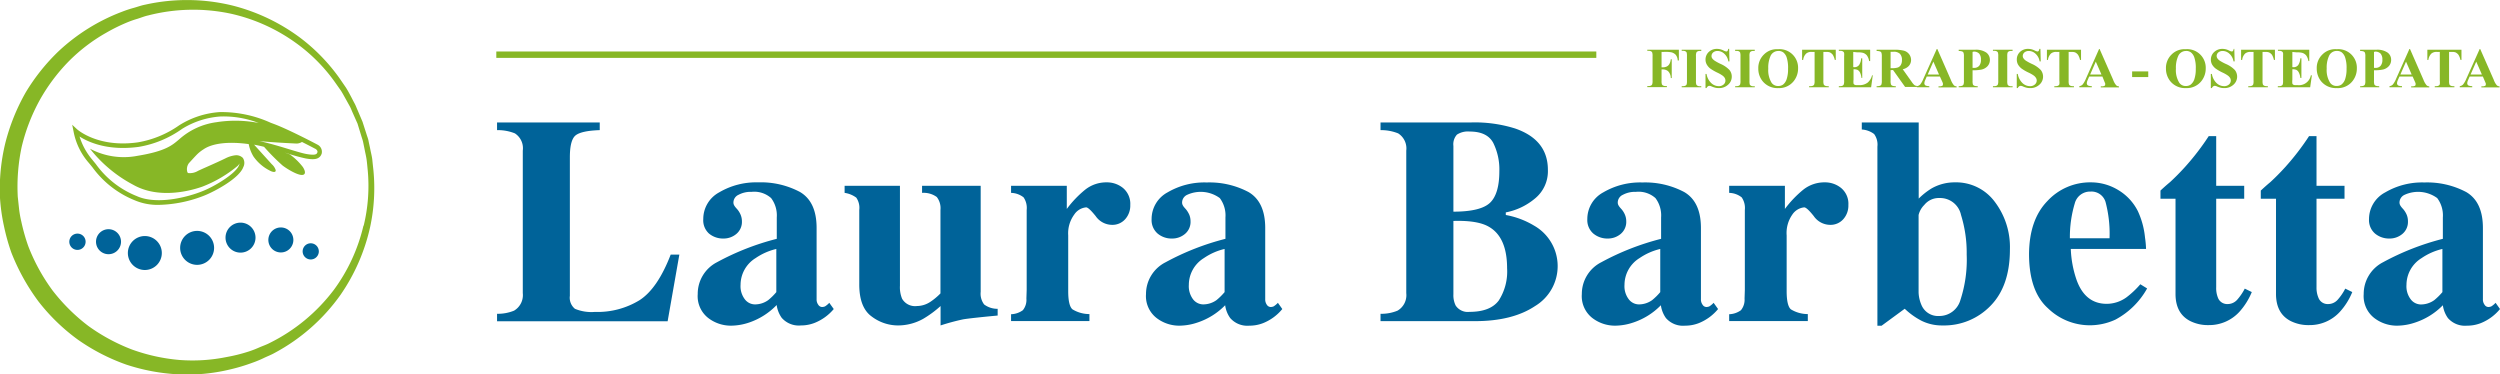 <svg xmlns="http://www.w3.org/2000/svg" viewBox="0 0 441.86 66.16"><defs><style>.cls-1{fill:#87b726;}.cls-2{fill:#006399;}</style></defs><title>Logo Laura Barbetta</title><g id="Livello_2" data-name="Livello 2"><g id="PANTONE_VERDE" data-name="PANTONE VERDE"><path class="cls-1" d="M66,30.11q-.11-1-.21-2c-.09-.61-.24-1.18-.34-1.71s-.22-1-.31-1.48-.26-.84-.36-1.2c-.46-1.42-.7-2.18-.7-2.18l-.9-2.12c-.16-.34-.29-.74-.51-1.14S62.24,17.45,62,17s-.53-1-.86-1.52L60,13.82a32.67,32.67,0,0,0-7-7.19A34,34,0,0,0,41.17,1,33.8,33.8,0,0,0,25.64.83c-.69.13-1.33.38-2,.56a19.91,19.91,0,0,0-2,.66,34,34,0,0,0-11.28,7,35.2,35.2,0,0,0-5.82,7.29,35.86,35.86,0,0,0-3.59,8.9A34.43,34.43,0,0,0,0,35a33.33,33.33,0,0,0,.69,4.91,36.54,36.54,0,0,0,1.32,4.74,37.25,37.25,0,0,0,4.78,8.62,34.46,34.46,0,0,0,7,6.78,35.31,35.31,0,0,0,8.52,4.39,34.91,34.91,0,0,0,9.17,1.72,32.13,32.13,0,0,0,9-.82,32.68,32.68,0,0,0,4.14-1.23,19.58,19.58,0,0,0,2-.83c.64-.31,1.3-.55,1.91-.9A33.83,33.83,0,0,0,60.18,52.12a34.07,34.07,0,0,0,5.24-12A32.62,32.62,0,0,0,66,30.11Zm-1.76,9.77A31,31,0,0,1,59,51.24a32,32,0,0,1-11.32,9.37c-.58.31-1.21.52-1.82.78a19.09,19.09,0,0,1-1.85.72,29.32,29.32,0,0,1-4,1,30.16,30.16,0,0,1-8.31.51,32.87,32.87,0,0,1-8.39-1.85,33.88,33.88,0,0,1-7.71-4.17,34,34,0,0,1-6.31-6.26A33.61,33.61,0,0,1,5,43.52a35.55,35.55,0,0,1-1.23-4.34A19.5,19.5,0,0,1,3.38,37l-.24-2.22a33.7,33.7,0,0,1,.7-8.86A33.08,33.08,0,0,1,7,17.73a32.41,32.41,0,0,1,5.14-6.88,30.29,30.29,0,0,1,6.63-5.06A31.57,31.57,0,0,1,22.38,4a16.78,16.78,0,0,1,1.89-.67c.64-.2,1.27-.46,1.91-.6a31.9,31.9,0,0,1,14.67-.3A31.28,31.28,0,0,1,52.27,7.57a29.67,29.67,0,0,1,6.87,6.87L60.24,16c.33.51.58,1,.85,1.47l.71,1.28c.22.39.35.77.5,1.1l.89,2L63.85,24c.1.35.25.72.34,1.16s.19.91.29,1.43.24,1.07.32,1.66.13,1.24.2,1.91A29.83,29.83,0,0,1,64.28,39.88Z"></path><path class="cls-1" d="M56.18,25.6c-.2-.11-5-2.64-7.66-3.65l-.67-.25a21.09,21.09,0,0,0-9-1.89,15.35,15.35,0,0,0-7.2,2.35,17.86,17.86,0,0,1-7.29,3c-7.09,1-10.71-2.29-10.75-2.32l-.85-.79L13,23.23a11.68,11.68,0,0,0,2.62,5.47c.25.29.48.58.71.86a17.2,17.2,0,0,0,7.48,5.84,10.32,10.32,0,0,0,4.27.81,23.09,23.09,0,0,0,8.09-1.67c1.83-.74,6.09-3,6.83-5a1.61,1.61,0,0,0-.07-1.62,1.63,1.63,0,0,0-1.37-.47,5.19,5.19,0,0,0-1.62.49c-.78.39-2.13,1-3.22,1.48-.79.35-1.46.65-1.74.79a2.78,2.78,0,0,1-1.7.38.28.28,0,0,1-.16-.16,1.79,1.79,0,0,1,.26-1.58s.77-.85,1.34-1.45a6.67,6.67,0,0,1,1.24-1c1.59-1.1,4.49-1.42,8-.93a6.56,6.56,0,0,0,.86,2.22,7.82,7.82,0,0,0,2.9,2.48c.46.25,1.1.38,1-.13a2.34,2.34,0,0,0-.67-1l-3.14-3.47c.56.1,1.16.23,1.76.38a37.28,37.28,0,0,0,3.28,3.31c1,.75,2.94,1.88,3.65,1.63s-.08-1.38-.08-1.38a11,11,0,0,0-2.31-2.23l-.9-.31.58.17A30.42,30.42,0,0,0,54,28c1.5.27,2.5.21,2.86-.86A1.41,1.41,0,0,0,56.18,25.6ZM35.83,33.77c-2.67,1.09-8.14,2.5-11.7.87A16.33,16.33,0,0,1,16.94,29l-.71-.87a11.7,11.7,0,0,1-2.17-4c1.56,1,5,2.57,10.46,1.83a18.43,18.43,0,0,0,7.66-3.18,14.77,14.77,0,0,1,6.76-2.19,17.21,17.21,0,0,1,6.79,1.15,21.33,21.33,0,0,0-7.48-.14A12.27,12.27,0,0,0,31.7,24.6c-1.2,1-2.27,2.1-7.4,2.94a12.68,12.68,0,0,1-8.4-1.26,23.89,23.89,0,0,0,7.65,6.38c4.27,2.43,9.57,1.26,12.18.34A22.1,22.1,0,0,0,42,29.32a1.54,1.54,0,0,0,.33-.43c0,.1-.05.21-.09.34C41.61,30.76,37.8,33,35.83,33.77ZM56.1,26.92c-.1.28-.21.6-1.93.3-.66-.11-1.79-.46-3.09-.85-1.57-.48-3.46-1.05-5.22-1.43,2.53.24,5.85.4,6.33.42a1.82,1.82,0,0,0,1.18-.27c1.36.68,2.38,1.23,2.4,1.23S56.2,26.6,56.1,26.92Z"></path></g><g id="PANTONE_BLU" data-name="PANTONE BLU"><path class="cls-2" d="M28.6,44.72a3,3,0,1,1-3-3,3,3,0,0,1,3,3"></path><path class="cls-2" d="M37.84,43.81a3,3,0,1,1-3-3,3,3,0,0,1,3,3"></path><path class="cls-2" d="M45.16,42a2.65,2.65,0,1,1-2.65-2.65A2.65,2.65,0,0,1,45.16,42"></path><path class="cls-2" d="M51.85,42.41a2.21,2.21,0,1,1-2.21-2.21,2.21,2.21,0,0,1,2.21,2.21"></path><path class="cls-2" d="M21.39,42.72a2.21,2.21,0,1,1-2.21-2.21,2.21,2.21,0,0,1,2.21,2.21"></path><path class="cls-2" d="M15.13,42.72a1.44,1.44,0,1,1-1.43-1.43,1.43,1.43,0,0,1,1.43,1.43"></path><path class="cls-2" d="M56.35,44.48A1.43,1.43,0,1,1,54.92,43a1.43,1.43,0,0,1,1.43,1.44"></path><rect class="cls-1" x="87.72" y="9.1" width="194.42" height="1.13"></rect><path class="cls-1" d="M293.67,9.18V11.9h.19a1.68,1.68,0,0,0,.72-.14,1.09,1.09,0,0,0,.47-.44,2,2,0,0,0,.25-.85h.17V13.8h-.17a1.69,1.69,0,0,0-.5-1.24,1.57,1.57,0,0,0-.94-.3h-.19v2a2,2,0,0,0,.06.64.47.47,0,0,0,.22.22.9.9,0,0,0,.44.09h.22v.19h-3.46v-.19h.22a.9.9,0,0,0,.46-.1.41.41,0,0,0,.19-.23,1.86,1.86,0,0,0,.06-.62V9.93a2,2,0,0,0-.06-.64.44.44,0,0,0-.21-.22.93.93,0,0,0-.44-.09h-.22V8.79h5.58v1.9h-.2a1.73,1.73,0,0,0-.35-1,1.55,1.55,0,0,0-.81-.45,5.28,5.28,0,0,0-1.08-.07Z"></path><path class="cls-1" d="M300.69,15.23v.19h-3.46v-.19h.22a.87.87,0,0,0,.46-.1.42.42,0,0,0,.2-.23,2.36,2.36,0,0,0,.05-.62V9.93a2.56,2.56,0,0,0-.05-.64.52.52,0,0,0-.22-.22.9.9,0,0,0-.44-.09h-.22V8.79h3.46V9h-.22a.9.9,0,0,0-.46.1.42.42,0,0,0-.2.23,1.86,1.86,0,0,0-.06.62v4.35a2,2,0,0,0,.06.64.52.52,0,0,0,.22.22.93.93,0,0,0,.44.09Z"></path><path class="cls-1" d="M305.62,8.64l.05,2.21h-.2a2.2,2.2,0,0,0-.69-1.33,1.74,1.74,0,0,0-1.2-.51,1.16,1.16,0,0,0-.79.26.84.84,0,0,0-.29.62.76.76,0,0,0,.1.39,1.79,1.79,0,0,0,.46.45,8.8,8.8,0,0,0,1.05.57,4.78,4.78,0,0,1,1.57,1.08,1.82,1.82,0,0,1,.4,1.17,1.84,1.84,0,0,1-.65,1.42,2.3,2.3,0,0,1-1.64.6,2.81,2.81,0,0,1-.59-.06,4.17,4.17,0,0,1-.7-.24.93.93,0,0,0-.38-.1.43.43,0,0,0-.27.1.6.6,0,0,0-.23.3h-.18v-2.5h.18a2.86,2.86,0,0,0,.83,1.61,1.93,1.93,0,0,0,1.32.55,1.24,1.24,0,0,0,.87-.3.9.9,0,0,0,.32-.69,1,1,0,0,0-.12-.46,1.44,1.44,0,0,0-.38-.41,5.72,5.72,0,0,0-.9-.52,8.42,8.42,0,0,1-1.3-.75,2.44,2.44,0,0,1-.6-.7,1.76,1.76,0,0,1-.22-.85A1.82,1.82,0,0,1,302,9.2a2.06,2.06,0,0,1,1.47-.56,2.57,2.57,0,0,1,.62.08,2.77,2.77,0,0,1,.56.22,1.48,1.48,0,0,0,.47.16.28.28,0,0,0,.2-.08,1,1,0,0,0,.13-.38Z"></path><path class="cls-1" d="M310.14,15.23v.19h-3.46v-.19h.22a.91.91,0,0,0,.47-.1.41.41,0,0,0,.19-.23,1.86,1.86,0,0,0,.06-.62V9.93a2,2,0,0,0-.06-.64.47.47,0,0,0-.22-.22A.88.88,0,0,0,306.9,9h-.22V8.79h3.46V9h-.21a.91.91,0,0,0-.47.1.46.46,0,0,0-.2.23,2,2,0,0,0-.05.62v4.35a2.56,2.56,0,0,0,.05.64.52.52,0,0,0,.22.22,1,1,0,0,0,.45.09Z"></path><path class="cls-1" d="M314.24,8.7a3.28,3.28,0,0,1,3.56,3.38,3.56,3.56,0,0,1-.74,2.22,3.29,3.29,0,0,1-2.76,1.27,3.36,3.36,0,0,1-2.76-1.21,3.49,3.49,0,0,1-.77-2.27,3.28,3.28,0,0,1,1-2.46A3.18,3.18,0,0,1,314.24,8.7Zm.06.31a1.5,1.5,0,0,0-1.39.93,5.1,5.1,0,0,0-.38,2.19,4.28,4.28,0,0,0,.59,2.5,1.37,1.37,0,0,0,1.17.57,1.43,1.43,0,0,0,.84-.24,2,2,0,0,0,.66-1,5.57,5.57,0,0,0,.24-1.79,6.08,6.08,0,0,0-.24-2,1.93,1.93,0,0,0-.62-.92A1.49,1.49,0,0,0,314.3,9Z"></path><path class="cls-1" d="M324.46,8.79v1.8h-.17a3,3,0,0,0-.35-.9,1.48,1.48,0,0,0-.52-.43,1.7,1.7,0,0,0-.65-.08h-.5v5.1a2,2,0,0,0,.06.64.52.52,0,0,0,.22.22,1,1,0,0,0,.45.09h.22v.19h-3.47v-.19H320a.87.87,0,0,0,.46-.1.42.42,0,0,0,.2-.23,1.86,1.86,0,0,0,.06-.62V9.18h-.48a1.37,1.37,0,0,0-1,.28,1.8,1.8,0,0,0-.54,1.13h-.19V8.79Z"></path><path class="cls-1" d="M327.55,9.18v2.69h.13a1,1,0,0,0,.91-.39,2.45,2.45,0,0,0,.36-1.17h.19v3.46H329a2.74,2.74,0,0,0-.24-.92,1.07,1.07,0,0,0-.44-.49,1.73,1.73,0,0,0-.72-.12V14.1a2.86,2.86,0,0,0,0,.67.38.38,0,0,0,.18.2.82.82,0,0,0,.41.08h.39a2.36,2.36,0,0,0,1.49-.43,2.39,2.39,0,0,0,.8-1.31H331l-.29,2.11H325v-.19h.22a.94.94,0,0,0,.47-.1.41.41,0,0,0,.19-.23,1.86,1.86,0,0,0,.06-.62V9.93a2.75,2.75,0,0,0,0-.55.44.44,0,0,0-.18-.27.84.84,0,0,0-.51-.13H325V8.79h5.54v2h-.18a2.47,2.47,0,0,0-.4-1,1.48,1.48,0,0,0-.72-.46,4.05,4.05,0,0,0-1-.08Z"></path><path class="cls-1" d="M334.15,12.4v1.85a1.86,1.86,0,0,0,.07.68.45.45,0,0,0,.23.22,1.47,1.47,0,0,0,.62.08v.19h-3.39v-.19a1.5,1.5,0,0,0,.62-.08.49.49,0,0,0,.23-.22,2.13,2.13,0,0,0,.07-.68V10a2.13,2.13,0,0,0-.07-.68.45.45,0,0,0-.23-.22,1.5,1.5,0,0,0-.62-.08V8.79h3.07a6.67,6.67,0,0,1,1.76.17,1.74,1.74,0,0,1,.91.61,1.68,1.68,0,0,1,.35,1,1.54,1.54,0,0,1-.53,1.21,2.12,2.12,0,0,1-.94.46l1.59,2.24a3.16,3.16,0,0,0,.45.54.76.76,0,0,0,.46.16v.19h-2.08l-2.14-3Zm0-3.25v2.9h.28a3.17,3.17,0,0,0,1-.12,1.06,1.06,0,0,0,.53-.45,1.64,1.64,0,0,0,.2-.85,1.54,1.54,0,0,0-.36-1.12,1.53,1.53,0,0,0-1.14-.36Z"></path><path class="cls-1" d="M342.87,13.53h-2.33l-.28.65a1.44,1.44,0,0,0-.14.53.45.45,0,0,0,.23.41,1.77,1.77,0,0,0,.64.11v.19h-2.2v-.19a1,1,0,0,0,.59-.29,3.81,3.81,0,0,0,.56-1l2.37-5.28h.1l2.38,5.43a3.52,3.52,0,0,0,.56,1,.76.76,0,0,0,.47.17v.19h-3.2v-.19h.13a1,1,0,0,0,.54-.1.25.25,0,0,0,.11-.23.57.57,0,0,0,0-.18,2.27,2.27,0,0,0-.14-.36Zm-.16-.36-1-2.28-1,2.28Z"></path><path class="cls-1" d="M348.64,12.42v1.83a2.25,2.25,0,0,0,.06.68.47.47,0,0,0,.24.22,1.44,1.44,0,0,0,.61.08v.19h-3.36v-.19a1.47,1.47,0,0,0,.62-.08.49.49,0,0,0,.23-.22,1.86,1.86,0,0,0,.07-.68V10a1.86,1.86,0,0,0-.07-.68.45.45,0,0,0-.23-.22,1.5,1.5,0,0,0-.62-.08V8.79h2.89a3.21,3.21,0,0,1,2,.51,1.59,1.59,0,0,1,.62,1.27,1.63,1.63,0,0,1-.4,1.11,2.06,2.06,0,0,1-1.1.62A7.39,7.39,0,0,1,348.64,12.42Zm0-3.24V12h.24a1.18,1.18,0,0,0,.92-.36,1.59,1.59,0,0,0,.32-1.09,1.55,1.55,0,0,0-.32-1.08,1.26,1.26,0,0,0-1-.34Z"></path><path class="cls-1" d="M355.71,15.23v.19h-3.47v-.19h.22a.91.91,0,0,0,.47-.1.41.41,0,0,0,.19-.23,1.86,1.86,0,0,0,.06-.62V9.93a2,2,0,0,0-.06-.64.44.44,0,0,0-.21-.22,1,1,0,0,0-.45-.09h-.22V8.79h3.47V9h-.22a.91.91,0,0,0-.47.1.46.46,0,0,0-.2.23,2.36,2.36,0,0,0-.05.62v4.35a2,2,0,0,0,.06.64.49.49,0,0,0,.21.22,1,1,0,0,0,.45.09Z"></path><path class="cls-1" d="M360.63,8.64l.06,2.21h-.2a2.27,2.27,0,0,0-.7-1.33,1.74,1.74,0,0,0-1.2-.51,1.17,1.17,0,0,0-.79.26.84.84,0,0,0-.29.62.77.77,0,0,0,.11.39,1.59,1.59,0,0,0,.45.45,9.25,9.25,0,0,0,1.06.57,4.9,4.9,0,0,1,1.57,1.08,1.89,1.89,0,0,1-.25,2.59,2.32,2.32,0,0,1-1.64.6,2.74,2.74,0,0,1-.59-.06,3.89,3.89,0,0,1-.7-.24,1,1,0,0,0-.39-.1.48.48,0,0,0-.27.1.67.67,0,0,0-.23.3h-.18v-2.5h.18a2.92,2.92,0,0,0,.83,1.61,1.93,1.93,0,0,0,1.32.55,1.21,1.21,0,0,0,.87-.3.91.91,0,0,0,.33-.69.87.87,0,0,0-.13-.46,1.54,1.54,0,0,0-.37-.41,5.72,5.72,0,0,0-.9-.52,7.53,7.53,0,0,1-1.3-.75,2.48,2.48,0,0,1-.61-.7,1.76,1.76,0,0,1-.21-.85A1.79,1.79,0,0,1,357,9.2a2,2,0,0,1,1.46-.56,2.59,2.59,0,0,1,.63.08,3,3,0,0,1,.56.22,1.45,1.45,0,0,0,.46.16.28.28,0,0,0,.2-.08,1,1,0,0,0,.14-.38Z"></path><path class="cls-1" d="M367.81,8.79v1.8h-.18a2.74,2.74,0,0,0-.35-.9,1.4,1.4,0,0,0-.52-.43,1.67,1.67,0,0,0-.65-.08h-.49v5.1a2,2,0,0,0,.06.64.49.49,0,0,0,.21.22,1,1,0,0,0,.45.09h.22v.19h-3.47v-.19h.22a.91.91,0,0,0,.47-.1.46.46,0,0,0,.2-.23,2.36,2.36,0,0,0,0-.62V9.18h-.48a1.39,1.39,0,0,0-1,.28,1.91,1.91,0,0,0-.54,1.13h-.18V8.79Z"></path><path class="cls-1" d="M371.59,13.53h-2.34l-.28.65a1.44,1.44,0,0,0-.14.53.45.45,0,0,0,.23.41,1.84,1.84,0,0,0,.65.11v.19h-2.2v-.19a1,1,0,0,0,.58-.29,4.06,4.06,0,0,0,.57-1L371,8.66h.09l2.39,5.43a3.07,3.07,0,0,0,.56,1,.72.72,0,0,0,.47.17v.19h-3.21v-.19h.14a1.05,1.05,0,0,0,.54-.1.26.26,0,0,0,.1-.23,1.1,1.1,0,0,0,0-.18l-.15-.36Zm-.17-.36-1-2.28-1,2.28Z"></path><path class="cls-1" d="M379.69,13.62h-2.85v-1h2.85Z"></path><path class="cls-1" d="M386.29,8.7a3.28,3.28,0,0,1,3.56,3.38,3.56,3.56,0,0,1-.74,2.22,3.29,3.29,0,0,1-2.76,1.27,3.36,3.36,0,0,1-2.76-1.21,3.54,3.54,0,0,1-.77-2.27,3.28,3.28,0,0,1,1-2.46A3.18,3.18,0,0,1,386.29,8.7Zm.06.31a1.48,1.48,0,0,0-1.38.93,4.93,4.93,0,0,0-.39,2.19,4.2,4.2,0,0,0,.6,2.5,1.34,1.34,0,0,0,1.16.57,1.39,1.39,0,0,0,.84-.24,2,2,0,0,0,.67-1,5.57,5.57,0,0,0,.24-1.79,5.77,5.77,0,0,0-.25-2,1.93,1.93,0,0,0-.62-.92A1.45,1.45,0,0,0,386.35,9Z"></path><path class="cls-1" d="M394.9,8.64l.06,2.21h-.2a2.27,2.27,0,0,0-.7-1.33,1.74,1.74,0,0,0-1.2-.51,1.17,1.17,0,0,0-.79.26.84.84,0,0,0-.29.62.77.77,0,0,0,.11.39,1.59,1.59,0,0,0,.45.45,9.25,9.25,0,0,0,1.06.57A4.78,4.78,0,0,1,395,12.38a1.89,1.89,0,0,1-.25,2.59,2.32,2.32,0,0,1-1.64.6,2.74,2.74,0,0,1-.59-.06,3.89,3.89,0,0,1-.7-.24,1,1,0,0,0-.39-.1.43.43,0,0,0-.26.1.55.55,0,0,0-.23.3h-.19v-2.5h.19a2.85,2.85,0,0,0,.82,1.61,1.93,1.93,0,0,0,1.32.55,1.25,1.25,0,0,0,.88-.3.93.93,0,0,0,.32-.69,1,1,0,0,0-.12-.46,1.6,1.6,0,0,0-.38-.41,5.72,5.72,0,0,0-.9-.52,8,8,0,0,1-1.3-.75,2.48,2.48,0,0,1-.61-.7,1.76,1.76,0,0,1-.21-.85,1.79,1.79,0,0,1,.58-1.35,2.06,2.06,0,0,1,1.47-.56,2.57,2.57,0,0,1,.62.08,3,3,0,0,1,.56.22,1.45,1.45,0,0,0,.46.16.26.26,0,0,0,.2-.08.85.85,0,0,0,.14-.38Z"></path><path class="cls-1" d="M402.08,8.79v1.8h-.18a3,3,0,0,0-.34-.9,1.52,1.52,0,0,0-.53-.43,1.67,1.67,0,0,0-.65-.08h-.49v5.1a2,2,0,0,0,.06.64.47.47,0,0,0,.22.22.88.88,0,0,0,.44.09h.22v.19h-3.46v-.19h.22a.9.9,0,0,0,.46-.1.46.46,0,0,0,.2-.23,2,2,0,0,0,.05-.62V9.18h-.48a1.41,1.41,0,0,0-1,.28,1.85,1.85,0,0,0-.53,1.13h-.19V8.79Z"></path><path class="cls-1" d="M405.16,9.18v2.69h.14a1,1,0,0,0,.91-.39,2.45,2.45,0,0,0,.36-1.17h.19v3.46h-.19a2.51,2.51,0,0,0-.25-.92,1.06,1.06,0,0,0-.43-.49,1.75,1.75,0,0,0-.73-.12V14.1a2.63,2.63,0,0,0,0,.67.41.41,0,0,0,.17.2.84.84,0,0,0,.41.08h.4a2.13,2.13,0,0,0,2.29-1.74h.18l-.3,2.11h-5.72v-.19h.22a.87.87,0,0,0,.46-.1.42.42,0,0,0,.2-.23,2.36,2.36,0,0,0,.05-.62V9.93a4.82,4.82,0,0,0,0-.55.48.48,0,0,0-.18-.27.88.88,0,0,0-.51-.13h-.22V8.79h5.54v2H408a2.47,2.47,0,0,0-.4-1,1.51,1.51,0,0,0-.73-.46,3.91,3.91,0,0,0-1-.08Z"></path><path class="cls-1" d="M413,8.7a3.28,3.28,0,0,1,3.56,3.38,3.56,3.56,0,0,1-.74,2.22A3.29,3.29,0,0,1,413,15.57a3.36,3.36,0,0,1-2.76-1.21,3.54,3.54,0,0,1-.77-2.27,3.28,3.28,0,0,1,1-2.46A3.18,3.18,0,0,1,413,8.7ZM413,9a1.48,1.48,0,0,0-1.38.93,4.93,4.93,0,0,0-.39,2.19,4.2,4.2,0,0,0,.6,2.5,1.34,1.34,0,0,0,1.16.57,1.41,1.41,0,0,0,.84-.24,2,2,0,0,0,.67-1,5.57,5.57,0,0,0,.24-1.79,5.77,5.77,0,0,0-.25-2,1.93,1.93,0,0,0-.62-.92A1.45,1.45,0,0,0,413,9Z"></path><path class="cls-1" d="M419.59,12.42v1.83a2.25,2.25,0,0,0,.06.68.52.52,0,0,0,.24.22,1.5,1.5,0,0,0,.62.08v.19h-3.37v-.19a1.47,1.47,0,0,0,.62-.08.49.49,0,0,0,.23-.22,1.86,1.86,0,0,0,.07-.68V10a1.86,1.86,0,0,0-.07-.68.45.45,0,0,0-.23-.22,1.5,1.5,0,0,0-.62-.08V8.79H420a3.21,3.21,0,0,1,2,.51,1.56,1.56,0,0,1,.62,1.27,1.63,1.63,0,0,1-.4,1.11,2,2,0,0,1-1.1.62A7.39,7.39,0,0,1,419.59,12.42Zm0-3.24V12h.24a1.18,1.18,0,0,0,.92-.36,1.59,1.59,0,0,0,.32-1.09,1.55,1.55,0,0,0-.32-1.08,1.26,1.26,0,0,0-1-.34Z"></path><path class="cls-1" d="M426.42,13.53h-2.34l-.28.65a1.44,1.44,0,0,0-.14.53.45.45,0,0,0,.23.41,1.79,1.79,0,0,0,.65.11v.19h-2.21v-.19a1,1,0,0,0,.59-.29,4.06,4.06,0,0,0,.57-1l2.36-5.28h.1l2.38,5.43a3.24,3.24,0,0,0,.57,1,.71.71,0,0,0,.46.17v.19h-3.2v-.19h.13a1.07,1.07,0,0,0,.55-.1.26.26,0,0,0,.1-.23.57.57,0,0,0,0-.18,2.27,2.27,0,0,0-.14-.36Zm-.17-.36-1-2.28-1,2.28Z"></path><path class="cls-1" d="M435.05,8.79v1.8h-.18a2.74,2.74,0,0,0-.35-.9,1.4,1.4,0,0,0-.52-.43,1.67,1.67,0,0,0-.65-.08h-.49v5.1a2,2,0,0,0,.06.64.49.49,0,0,0,.21.22,1,1,0,0,0,.45.09h.22v.19h-3.47v-.19h.22a.91.91,0,0,0,.47-.1.46.46,0,0,0,.2-.23,2.36,2.36,0,0,0,0-.62V9.18h-.48a1.39,1.39,0,0,0-1,.28,1.91,1.91,0,0,0-.54,1.13h-.18V8.79Z"></path><path class="cls-1" d="M438.83,13.53h-2.34l-.28.65a1.44,1.44,0,0,0-.14.53.45.45,0,0,0,.23.41,1.84,1.84,0,0,0,.65.11v.19h-2.2v-.19a1,1,0,0,0,.58-.29,4.06,4.06,0,0,0,.57-1l2.37-5.28h.09l2.39,5.43a3.07,3.07,0,0,0,.56,1,.72.72,0,0,0,.47.17v.19h-3.21v-.19h.14a1.05,1.05,0,0,0,.54-.1.26.26,0,0,0,.1-.23.55.55,0,0,0,0-.18l-.15-.36Zm-.17-.36-1-2.28-1,2.28Z"></path><path class="cls-2" d="M87.85,55.46a7.59,7.59,0,0,0,3-.55,3.19,3.19,0,0,0,1.55-3.1V26.62A3.13,3.13,0,0,0,91,23.57,8.11,8.11,0,0,0,87.85,23V21.64H106V23c-2.11.07-3.52.37-4.22.89s-1.06,1.81-1.06,3.86V52.29a2.51,2.51,0,0,0,.9,2.29,7.56,7.56,0,0,0,3.52.55,14.22,14.22,0,0,0,7.89-2.07Q116.23,51,118.54,45h1.53L118,56.78H87.85Z"></path><path class="cls-2" d="M126.7,46.36a45.66,45.66,0,0,1,10.59-4.15V38.43a5.08,5.08,0,0,0-1-3.42,4.48,4.48,0,0,0-3.46-1.1,4.53,4.53,0,0,0-2.3.52,1.51,1.51,0,0,0-.9,1.31,1.06,1.06,0,0,0,.1.5,2.46,2.46,0,0,0,.3.44l.31.35a3.69,3.69,0,0,1,.57.95,3,3,0,0,1,.22,1.11,2.77,2.77,0,0,1-1,2.27,3.5,3.5,0,0,1-2.27.8,3.87,3.87,0,0,1-2.56-.89,3.15,3.15,0,0,1-1-2.55A5.34,5.34,0,0,1,127.11,34,12.87,12.87,0,0,1,134,32.23a14.72,14.72,0,0,1,7.39,1.7q2.94,1.73,2.94,6.35V52.87a1.55,1.55,0,0,0,.3,1,.81.81,0,0,0,.64.39,1.35,1.35,0,0,0,.55-.11,3.65,3.65,0,0,0,.75-.63l.79,1.1A8.52,8.52,0,0,1,144,57.06a6.6,6.6,0,0,1-2.46.46,4,4,0,0,1-3.38-1.35,5.12,5.12,0,0,1-.89-2.26A12.17,12.17,0,0,1,132.42,57a10.24,10.24,0,0,1-3.25.56,6.57,6.57,0,0,1-4-1.36,4.89,4.89,0,0,1-1.85-4.23A6.27,6.27,0,0,1,126.7,46.36Zm9.07,6.69a10.37,10.37,0,0,0,1.44-1.42V44a10.91,10.91,0,0,0-3.65,1.61,5.57,5.57,0,0,0-2.67,4.73,3.8,3.8,0,0,0,.78,2.59,2.27,2.27,0,0,0,1.74.87A4,4,0,0,0,135.77,53.05Z"></path><path class="cls-2" d="M159.06,32.84V50.49a5.33,5.33,0,0,0,.38,2.31,2.65,2.65,0,0,0,2.62,1.29,4.37,4.37,0,0,0,2.43-.78,11,11,0,0,0,1.73-1.45V37.11a3.2,3.2,0,0,0-.65-2.29,3.94,3.94,0,0,0-2.6-.73V32.84h10.36V51.58a3.15,3.15,0,0,0,.61,2.23,3.89,3.89,0,0,0,2.39.77v1.19c-3.22.3-5.25.53-6.09.67a38.72,38.72,0,0,0-4,1.08V54.09a18.85,18.85,0,0,1-3.07,2.26,9.14,9.14,0,0,1-4.45,1.17,7.72,7.72,0,0,1-4.68-1.6q-2.18-1.59-2.17-5.69V37.11a3.16,3.16,0,0,0-.53-2.18,4.54,4.54,0,0,0-2.06-.84V32.84Z"></path><path class="cls-2" d="M178.7,55.54a3.77,3.77,0,0,0,2.08-.71,2.89,2.89,0,0,0,.63-2.06l.05-1.52V37.11a3.3,3.3,0,0,0-.55-2.23,3.73,3.73,0,0,0-2.21-.79V32.84h9.85v4.09a18.73,18.73,0,0,1,3.28-3.43,6,6,0,0,1,3.77-1.27,4.49,4.49,0,0,1,2.89,1,3.65,3.65,0,0,1,1.28,3,3.59,3.59,0,0,1-.9,2.51,3,3,0,0,1-2.36,1,3.54,3.54,0,0,1-2.86-1.55c-.81-1-1.37-1.54-1.69-1.54a2.84,2.84,0,0,0-2.1,1.28,5.59,5.59,0,0,0-1.06,3.67v9.85c0,1.71.25,2.79.75,3.22a5.72,5.72,0,0,0,3,.84v1.24H178.7Z"></path><path class="cls-2" d="M206,46.36a45.66,45.66,0,0,1,10.59-4.15V38.43a5.08,5.08,0,0,0-1-3.42,5.72,5.72,0,0,0-5.76-.58,1.51,1.51,0,0,0-.9,1.31,1.06,1.06,0,0,0,.1.5,2,2,0,0,0,.3.44l.31.35a4.36,4.36,0,0,1,.57.95,3,3,0,0,1,.21,1.11,2.76,2.76,0,0,1-1,2.27,3.5,3.5,0,0,1-2.28.8,3.83,3.83,0,0,1-2.55-.89,3.15,3.15,0,0,1-1.05-2.55A5.34,5.34,0,0,1,206.36,34a12.87,12.87,0,0,1,6.93-1.75,14.74,14.74,0,0,1,7.39,1.7q2.94,1.73,2.94,6.35V52.87a1.61,1.61,0,0,0,.29,1,.83.83,0,0,0,.65.39,1.35,1.35,0,0,0,.55-.11,3.65,3.65,0,0,0,.75-.63l.78,1.1a8.43,8.43,0,0,1-3.37,2.48,6.61,6.61,0,0,1-2.47.46,4,4,0,0,1-3.37-1.35,5,5,0,0,1-.89-2.26A12.21,12.21,0,0,1,211.66,57a10.15,10.15,0,0,1-3.25.56,6.56,6.56,0,0,1-4-1.36,4.9,4.9,0,0,1-1.86-4.23A6.28,6.28,0,0,1,206,46.36ZM215,53.05a11,11,0,0,0,1.44-1.42V44a10.82,10.82,0,0,0-3.65,1.61,5.57,5.57,0,0,0-2.67,4.73,3.85,3.85,0,0,0,.77,2.59,2.3,2.3,0,0,0,1.74.87A4.05,4.05,0,0,0,215,53.05Z"></path><path class="cls-2" d="M244,55.46a7.47,7.47,0,0,0,3-.55,3.17,3.17,0,0,0,1.55-3.1V26.62a3.15,3.15,0,0,0-1.44-3.05A8.13,8.13,0,0,0,244,23V21.64h16.08a23.79,23.79,0,0,1,7.71,1.07q5.79,2,5.79,7.31a6.22,6.22,0,0,1-2.35,5.12,11.32,11.32,0,0,1-5.09,2.4V38a14.74,14.74,0,0,1,5,1.88,8.23,8.23,0,0,1,.18,14.21q-4,2.67-10.61,2.67H244Zm19.35-19.62Q265,34.27,265,30.25a10.53,10.53,0,0,0-1.08-5q-1.08-2-4.15-2a3.56,3.56,0,0,0-2.26.54,2.53,2.53,0,0,0-.63,2V37.41Q261.69,37.41,263.35,35.84ZM257.28,54a2.56,2.56,0,0,0,2.44,1.12c2.45,0,4.18-.67,5.17-2a9.45,9.45,0,0,0,1.48-5.71q0-5.53-3.27-7.36c-1.32-.75-3.4-1.09-6.22-1V52A4.14,4.14,0,0,0,257.28,54Z"></path><path class="cls-2" d="M283,46.36a45.66,45.66,0,0,1,10.59-4.15V38.43a5.08,5.08,0,0,0-1-3.42,4.48,4.48,0,0,0-3.46-1.1,4.53,4.53,0,0,0-2.3.52,1.51,1.51,0,0,0-.9,1.31,1.06,1.06,0,0,0,.1.5,2.46,2.46,0,0,0,.3.44l.31.35a3.69,3.69,0,0,1,.57.95,3,3,0,0,1,.22,1.11,2.77,2.77,0,0,1-1,2.27,3.5,3.5,0,0,1-2.27.8,3.87,3.87,0,0,1-2.56-.89,3.15,3.15,0,0,1-1.05-2.55A5.34,5.34,0,0,1,283.37,34a12.87,12.87,0,0,1,6.93-1.75,14.72,14.72,0,0,1,7.39,1.7q2.94,1.73,2.94,6.35V52.87a1.55,1.55,0,0,0,.3,1,.81.81,0,0,0,.64.39,1.35,1.35,0,0,0,.55-.11,3.65,3.65,0,0,0,.75-.63l.79,1.1a8.52,8.52,0,0,1-3.38,2.48,6.6,6.6,0,0,1-2.46.46,4,4,0,0,1-3.38-1.35,5.12,5.12,0,0,1-.89-2.26A12.17,12.17,0,0,1,288.68,57a10.24,10.24,0,0,1-3.25.56,6.57,6.57,0,0,1-4-1.36,4.89,4.89,0,0,1-1.85-4.23A6.27,6.27,0,0,1,283,46.36ZM292,53.05a10.37,10.37,0,0,0,1.44-1.42V44a10.91,10.91,0,0,0-3.65,1.61,5.57,5.57,0,0,0-2.67,4.73,3.8,3.8,0,0,0,.78,2.59,2.27,2.27,0,0,0,1.74.87A4,4,0,0,0,292,53.05Z"></path><path class="cls-2" d="M305.62,55.54a3.77,3.77,0,0,0,2.08-.71,2.93,2.93,0,0,0,.64-2.06l.05-1.52V37.11a3.29,3.29,0,0,0-.56-2.23,3.7,3.7,0,0,0-2.21-.79V32.84h9.85v4.09a19.07,19.07,0,0,1,3.28-3.43,6,6,0,0,1,3.77-1.27,4.49,4.49,0,0,1,2.89,1,3.62,3.62,0,0,1,1.28,3,3.59,3.59,0,0,1-.9,2.51,3,3,0,0,1-2.35,1,3.54,3.54,0,0,1-2.87-1.55c-.8-1-1.37-1.54-1.69-1.54a2.87,2.87,0,0,0-2.1,1.28,5.65,5.65,0,0,0-1,3.67v9.85c0,1.71.25,2.79.74,3.22a5.73,5.73,0,0,0,3,.84v1.24H305.62Z"></path><path class="cls-2" d="M339.12,21.64V35.1a12.35,12.35,0,0,1,2.26-1.79,8.2,8.2,0,0,1,4.11-1.08,8.51,8.51,0,0,1,7.07,3.43,13.23,13.23,0,0,1,2.68,8.43q0,6.45-3.41,9.94a11.4,11.4,0,0,1-8.49,3.49,8.08,8.08,0,0,1-3.69-.81,12.86,12.86,0,0,1-3-2.14l-4.09,3h-.74V25.91a3.16,3.16,0,0,0-.58-2.22,4,4,0,0,0-2.18-.8V21.64Zm.56,32.43a3.17,3.17,0,0,0,3.05,1.78A3.88,3.88,0,0,0,346.5,53a22.87,22.87,0,0,0,1.1-8,22.53,22.53,0,0,0-1-7,3.78,3.78,0,0,0-3.82-3,3.28,3.28,0,0,0-2.68,1.23,3.7,3.7,0,0,0-1,1.77V51.73A6.19,6.19,0,0,0,339.68,54.07Z"></path><path class="cls-2" d="M361.85,35.55a10.28,10.28,0,0,1,7.69-3.32,9.28,9.28,0,0,1,4.83,1.35,9.08,9.08,0,0,1,3.48,3.73A14.35,14.35,0,0,1,379.12,42,16.78,16.78,0,0,1,379.3,44H366a18.94,18.94,0,0,0,1,5.41q1.51,4.29,5.36,4.29a6,6,0,0,0,3.47-1.14,15.66,15.66,0,0,0,2.46-2.32l1.2.74a13.88,13.88,0,0,1-5.6,5.51,10.77,10.77,0,0,1-4.72,1,10.63,10.63,0,0,1-7.2-3q-3.36-3-3.35-9.65C358.66,40.86,359.72,37.75,361.85,35.55Zm11,6.56a21.9,21.9,0,0,0-.71-6.42,2.59,2.59,0,0,0-2.65-1.83,2.79,2.79,0,0,0-2.79,2.1,20.64,20.64,0,0,0-.86,6.15Z"></path><path class="cls-2" d="M381.85,35.13V33.68c.45-.42,1-.92,1.7-1.5.9-.83,1.74-1.68,2.54-2.56a44,44,0,0,0,4.29-5.56h1.32v8.78h4.95v2.29H391.7V50.77A4.5,4.5,0,0,0,392,52.6a1.73,1.73,0,0,0,1.67,1.14,2.25,2.25,0,0,0,1.71-.73,9.6,9.6,0,0,0,1.37-2l1.24.61a12,12,0,0,1-2.18,3.48,7.24,7.24,0,0,1-5.45,2.36,7,7,0,0,1-3.2-.69c-1.76-.88-2.64-2.47-2.65-4.79V35.13Z"></path><path class="cls-2" d="M399.58,35.13V33.68c.46-.42,1-.92,1.7-1.5.9-.83,1.74-1.68,2.54-2.56a44,44,0,0,0,4.29-5.56h1.32v8.78h4.95v2.29h-4.95V50.77a4.5,4.5,0,0,0,.33,1.83,1.73,1.73,0,0,0,1.68,1.14,2.24,2.24,0,0,0,1.7-.73,9.23,9.23,0,0,0,1.37-2l1.24.61a11.78,11.78,0,0,1-2.18,3.48,7.22,7.22,0,0,1-5.45,2.36,7,7,0,0,1-3.2-.69c-1.76-.88-2.64-2.47-2.65-4.79V35.13Z"></path><path class="cls-2" d="M421.17,46.36a45.66,45.66,0,0,1,10.59-4.15V38.43a5.08,5.08,0,0,0-1-3.42,5.72,5.72,0,0,0-5.76-.58,1.51,1.51,0,0,0-.9,1.31,1.06,1.06,0,0,0,.1.5,2.46,2.46,0,0,0,.3.44l.31.35a4,4,0,0,1,.57.95,3,3,0,0,1,.21,1.11,2.76,2.76,0,0,1-1,2.27,3.5,3.5,0,0,1-2.28.8,3.87,3.87,0,0,1-2.55-.89,3.15,3.15,0,0,1-1.05-2.55A5.34,5.34,0,0,1,421.58,34a12.87,12.87,0,0,1,6.93-1.75,14.74,14.74,0,0,1,7.39,1.7q2.94,1.73,2.94,6.35V52.87a1.55,1.55,0,0,0,.3,1,.81.81,0,0,0,.64.39,1.35,1.35,0,0,0,.55-.11,3.65,3.65,0,0,0,.75-.63l.78,1.1a8.43,8.43,0,0,1-3.37,2.48,6.61,6.61,0,0,1-2.47.46,4,4,0,0,1-3.37-1.35,5.12,5.12,0,0,1-.89-2.26A12.14,12.14,0,0,1,426.88,57a10.15,10.15,0,0,1-3.25.56,6.56,6.56,0,0,1-4-1.36,4.9,4.9,0,0,1-1.86-4.23A6.28,6.28,0,0,1,421.17,46.36Zm9.07,6.69a11,11,0,0,0,1.44-1.42V44A10.91,10.91,0,0,0,428,45.62a5.57,5.57,0,0,0-2.67,4.73,3.8,3.8,0,0,0,.78,2.59,2.27,2.27,0,0,0,1.73.87A4.05,4.05,0,0,0,430.24,53.05Z"></path></g></g></svg>